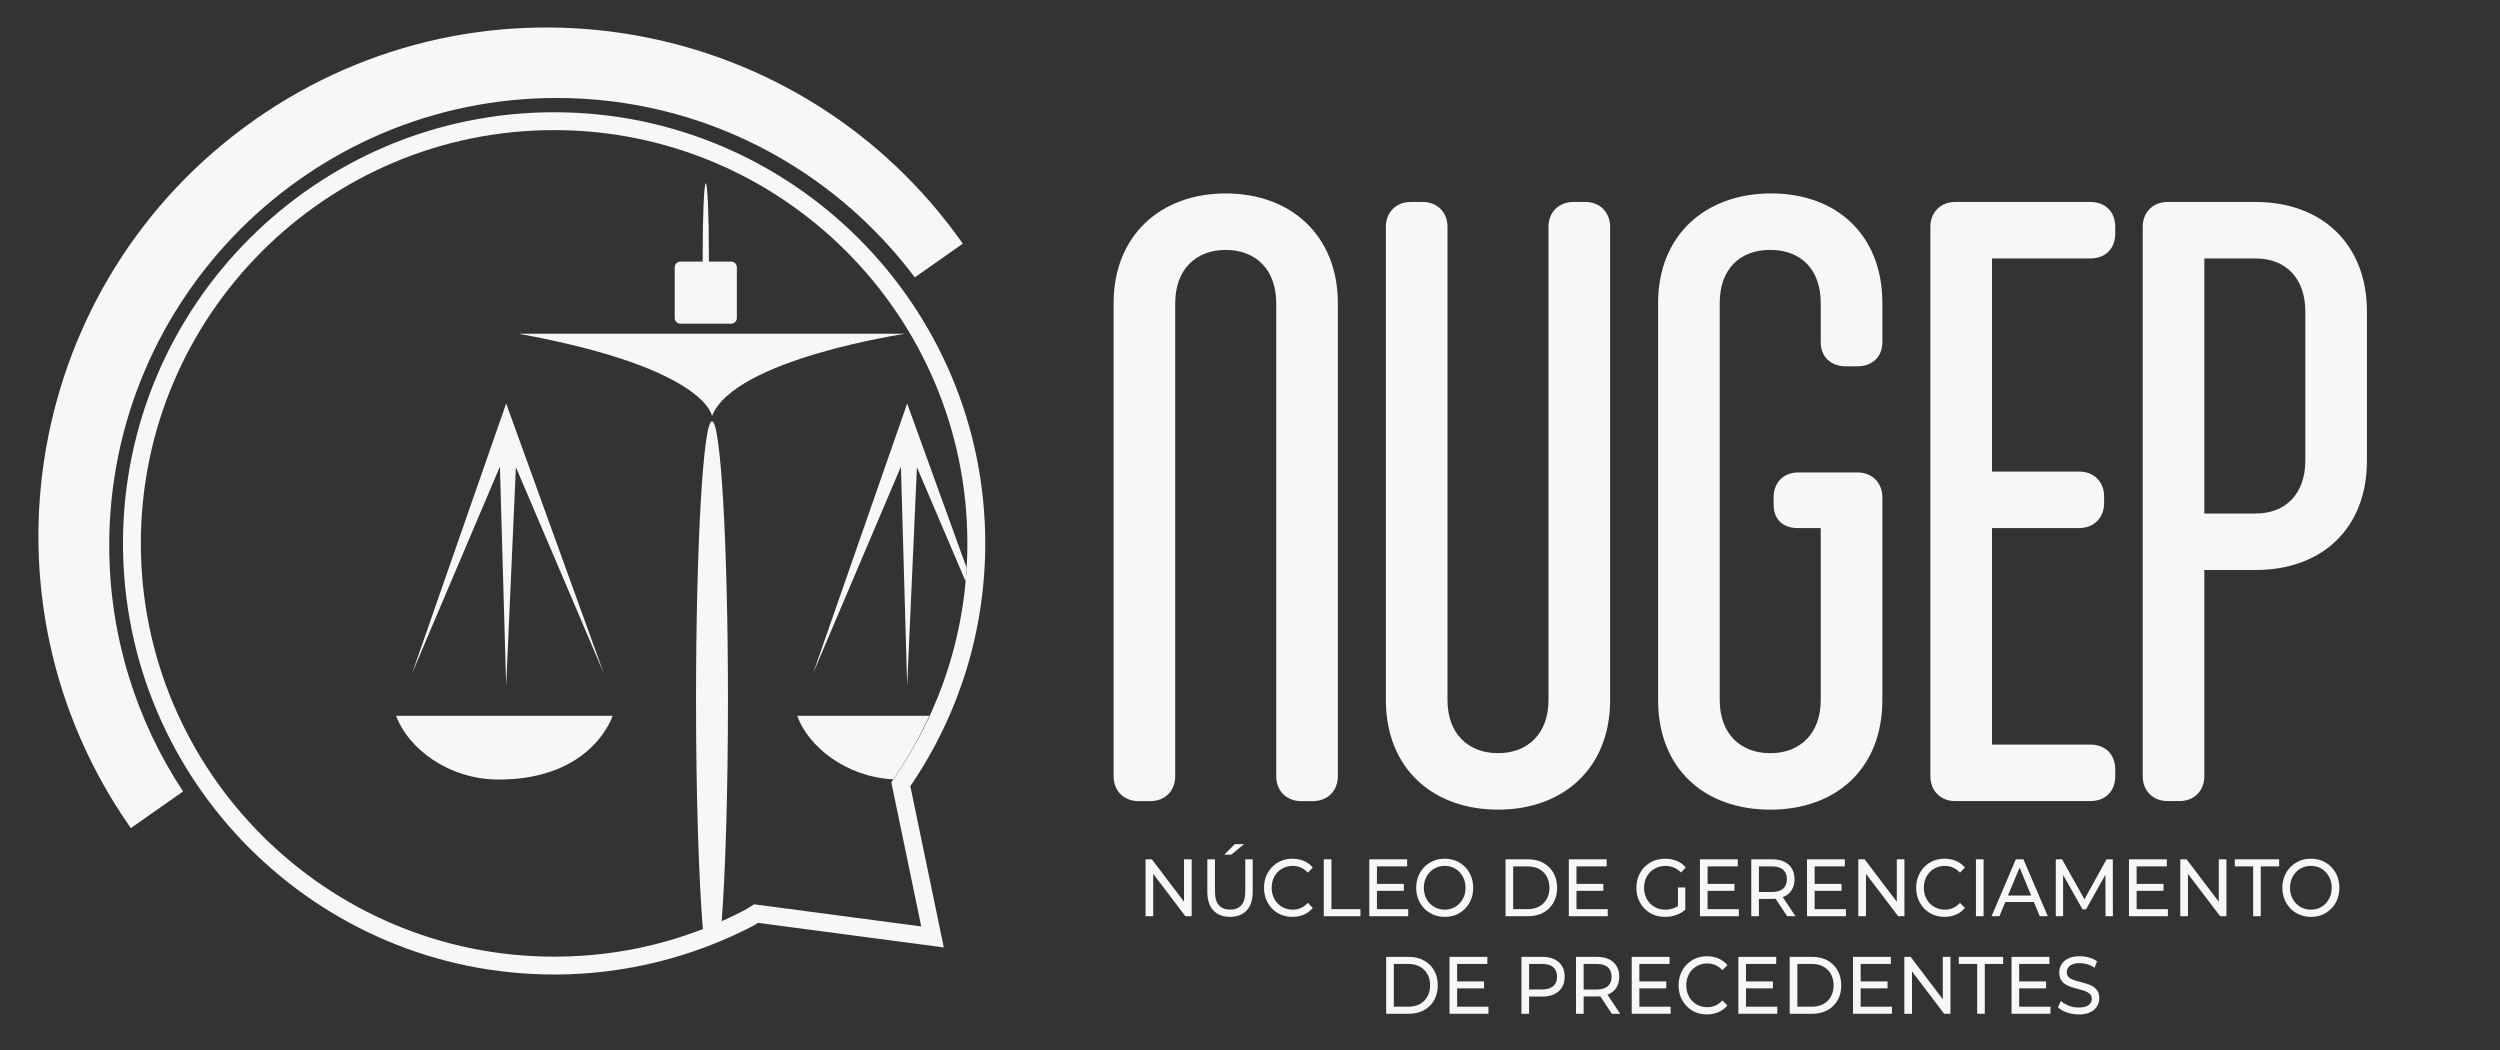 <?xml version="1.0" encoding="UTF-8"?>
<svg id="Camada_1" data-name="Camada 1" xmlns="http://www.w3.org/2000/svg" viewBox="0 0 1120.25 470.57">
  <rect x="0" y="0" width="1120.25" height="470.57" fill="#333333" stroke="none"/>
  <defs>
    <style>
      .cls-1 {
        fill: #f8f7f7;
        stroke-width: 0px;
      }
    </style>
  </defs>
  <g>
    <path class="cls-1" d="M583,358.98c-6.52,0-11.12-4.6-11.12-11.12v-212.09c0-14.96-9.2-23.78-22.63-23.78s-22.63,8.82-22.63,23.78v212.09c0,6.52-4.6,11.12-11.12,11.12h-5.37c-6.52,0-11.12-4.6-11.12-11.12v-212.09c0-29.92,20.71-49.09,50.24-49.09s50.24,19.18,50.24,49.09v212.09c0,6.52-4.6,11.12-11.12,11.12h-5.37Z"/>
    <path class="cls-1" d="M710.37,90.5c6.52,0,11.12,4.6,11.12,11.12v212.09c0,30.68-21.1,49.09-50.24,49.09s-50.24-18.41-50.24-49.09V101.62c0-6.52,4.6-11.12,11.12-11.12h5.37c6.52,0,11.12,4.6,11.12,11.12v212.09c0,14.96,9.2,23.78,22.63,23.78s22.63-8.82,22.63-23.78V101.62c0-6.52,4.6-11.12,11.12-11.12h5.37Z"/>
    <path class="cls-1" d="M815.87,135.76c0-14.96-8.82-23.78-22.63-23.78s-22.63,8.82-22.63,23.78v177.96c0,14.96,9.2,23.78,22.63,23.78s22.63-8.82,22.63-23.78v-77.09h-10.35c-6.52,0-10.74-3.84-10.74-10.36v-3.45c0-6.52,4.22-11.12,11.12-11.12h26.46c6.52,0,11.12,4.6,11.12,11.12v90.9c0,30.68-20.71,49.09-50.24,49.09s-50.24-18.41-50.24-49.09v-177.96c0-30.3,21.1-49.09,50.63-49.09s49.86,18.79,49.86,49.09v17.64c0,6.52-4.6,10.74-11.12,10.74h-5.37c-6.52,0-11.12-4.22-11.12-10.74v-17.64Z"/>
    <path class="cls-1" d="M936.72,90.5c6.9,0,11.12,4.6,11.12,11.12v3.07c0,6.52-4.22,11.12-11.12,11.12h-44.11v95.5h39.12c6.52,0,11.12,4.6,11.12,11.12v3.07c0,6.52-4.6,11.12-11.12,11.12h-39.12v97.03h44.11c6.9,0,11.12,4.6,11.12,11.12v3.07c0,6.52-4.22,11.12-11.12,11.12h-60.6c-6.52,0-11.12-4.6-11.12-11.12V101.62c0-6.52,4.6-11.12,11.12-11.12h60.6Z"/>
    <path class="cls-1" d="M1010.77,90.5c29.53,0,49.86,18.79,49.86,49.09v66.73c0,30.68-20.33,49.09-49.86,49.09h-23.01v92.43c0,6.52-4.6,11.12-11.12,11.12h-5.37c-6.52,0-11.12-4.6-11.12-11.12V101.62c0-6.52,4.6-11.12,11.12-11.12h39.5ZM987.76,230.11h23.01c13.42,0,22.25-8.82,22.25-23.78v-66.73c0-14.96-8.82-23.78-22.25-23.78h-23.01v114.29Z"/>
  </g>
  <g>
    <path class="cls-1" d="M513.32,410.56v-25.5h2.82l15.9,20.94h-1.48v-20.94h3.43v25.5h-2.82l-15.9-20.94h1.48v20.94h-3.43Z"/>
    <path class="cls-1" d="M551.16,410.85c-3.16,0-5.64-.96-7.45-2.88-1.81-1.92-2.71-4.72-2.71-8.41v-14.5h3.43v14.35c0,2.84.59,4.92,1.77,6.23,1.18,1.31,2.84,1.97,5,1.97s3.85-.66,5.03-1.97c1.18-1.31,1.77-3.39,1.77-6.23v-14.35h3.33v14.5c0,3.69-.9,6.5-2.7,8.41s-4.29,2.88-7.47,2.88ZM548.62,382.99l4.67-4.74h4.19l-5.77,4.74h-3.09Z"/>
    <path class="cls-1" d="M579.11,410.85c-1.83,0-3.52-.32-5.06-.96-1.55-.64-2.88-1.55-4.02-2.73-1.13-1.18-2.02-2.56-2.66-4.13-.64-1.58-.96-3.31-.96-5.21s.32-3.63.96-5.21c.64-1.58,1.53-2.96,2.68-4.13s2.49-2.09,4.03-2.73c1.55-.64,3.23-.97,5.06-.97s3.57.33,5.13,1,2.9,1.66,4,2.97l-2.23,2.29c-.92-1.02-1.95-1.78-3.09-2.28-1.15-.5-2.37-.75-3.67-.75s-2.6.24-3.76.73c-1.16.49-2.16,1.17-3,2.04-.85.87-1.51,1.91-1.97,3.11-.47,1.2-.7,2.51-.7,3.92s.23,2.71.7,3.92c.47,1.2,1.13,2.24,1.97,3.11s1.85,1.55,3,2.04c1.16.49,2.41.73,3.76.73s2.53-.25,3.67-.75c1.14-.5,2.17-1.27,3.09-2.31l2.23,2.29c-1.1,1.31-2.43,2.31-4,2.99s-3.29,1.02-5.17,1.02Z"/>
    <path class="cls-1" d="M593.18,410.56v-25.5h3.43v22.33h13.01v3.17h-16.45Z"/>
    <path class="cls-1" d="M617.01,407.39h14.01v3.17h-17.44v-25.5h16.96v3.17h-13.53v19.16ZM616.7,396.07h12.36v3.1h-12.36v-3.1Z"/>
    <path class="cls-1" d="M647.4,410.85c-1.83,0-3.53-.33-5.1-.98-1.57-.66-2.92-1.57-4.07-2.75-1.14-1.18-2.04-2.56-2.68-4.13-.64-1.58-.96-3.3-.96-5.17s.32-3.59.96-5.17c.64-1.58,1.53-2.96,2.68-4.13,1.14-1.18,2.5-2.09,4.05-2.75,1.56-.66,3.26-.98,5.12-.98s3.52.32,5.06.97c1.55.64,2.9,1.55,4.05,2.73,1.16,1.18,2.05,2.56,2.68,4.13.63,1.58.94,3.31.94,5.21s-.31,3.63-.94,5.21c-.63,1.58-1.52,2.96-2.68,4.13-1.16,1.18-2.51,2.09-4.05,2.73-1.54.64-3.23.96-5.06.96ZM647.4,407.61c1.33,0,2.56-.24,3.69-.73,1.13-.49,2.12-1.17,2.95-2.06.84-.89,1.49-1.92,1.96-3.11.47-1.19.7-2.49.7-3.9s-.23-2.71-.7-3.9c-.47-1.19-1.12-2.23-1.96-3.11-.84-.89-1.82-1.57-2.95-2.06-1.13-.49-2.36-.73-3.69-.73s-2.59.24-3.73.73c-1.13.49-2.12,1.17-2.97,2.06-.85.89-1.51,1.92-1.97,3.11-.47,1.19-.7,2.49-.7,3.9s.23,2.71.7,3.9c.47,1.19,1.13,2.23,1.97,3.11.85.89,1.84,1.57,2.97,2.06,1.13.49,2.37.73,3.73.73Z"/>
    <path class="cls-1" d="M674.63,410.56v-25.5h10.13c2.56,0,4.82.53,6.78,1.6,1.96,1.07,3.48,2.56,4.57,4.48,1.09,1.92,1.63,4.14,1.63,6.67s-.54,4.75-1.63,6.67c-1.09,1.92-2.61,3.41-4.57,4.48-1.96,1.07-4.22,1.6-6.78,1.6h-10.13ZM678.06,407.39h6.49c1.99,0,3.71-.4,5.17-1.2,1.45-.8,2.58-1.92,3.38-3.37.8-1.44,1.2-3.11,1.2-5.01s-.4-3.59-1.2-5.03c-.8-1.43-1.93-2.55-3.38-3.35-1.45-.8-3.18-1.2-5.17-1.2h-6.49v19.16Z"/>
    <path class="cls-1" d="M706.42,407.39h14.01v3.17h-17.44v-25.5h16.96v3.17h-13.53v19.16ZM706.11,396.07h12.36v3.1h-12.36v-3.1Z"/>
    <path class="cls-1" d="M746.08,410.85c-1.85,0-3.56-.32-5.12-.96s-2.91-1.55-4.05-2.73-2.04-2.56-2.68-4.13c-.64-1.58-.96-3.31-.96-5.21s.32-3.63.96-5.21c.64-1.58,1.54-2.96,2.7-4.13,1.16-1.18,2.51-2.09,4.07-2.73,1.56-.64,3.27-.97,5.15-.97s3.64.33,5.22.98c1.58.66,2.92,1.64,4.02,2.95l-2.13,2.26c-.98-1.02-2.05-1.77-3.21-2.24-1.16-.47-2.41-.71-3.76-.71s-2.65.24-3.83.73c-1.18.49-2.2,1.17-3.06,2.04-.86.87-1.52,1.91-1.99,3.11-.47,1.2-.7,2.51-.7,3.92s.23,2.68.7,3.88c.47,1.2,1.13,2.25,1.99,3.13.86.89,1.87,1.57,3.04,2.06,1.17.49,2.44.73,3.81.73,1.28,0,2.51-.21,3.69-.64,1.18-.42,2.27-1.13,3.28-2.13l1.96,2.77c-1.19,1.07-2.58,1.88-4.17,2.42-1.59.55-3.23.82-4.93.82ZM751.88,407.14v-9.47h3.3v9.94l-3.3-.47Z"/>
    <path class="cls-1" d="M765.17,407.39h14.01v3.17h-17.44v-25.5h16.96v3.17h-13.53v19.16ZM764.86,396.07h12.36v3.1h-12.36v-3.1Z"/>
    <path class="cls-1" d="M784.74,410.56v-25.5h9.37c2.11,0,3.9.35,5.39,1.06,1.49.71,2.63,1.72,3.43,3.06.8,1.34,1.2,2.93,1.2,4.77s-.4,3.43-1.2,4.75c-.8,1.32-1.95,2.34-3.43,3.04-1.49.7-3.29,1.06-5.39,1.06h-7.49l1.55-1.67v9.43h-3.43ZM788.18,401.49l-1.55-1.79h7.38c2.2,0,3.86-.5,5-1.51s1.7-2.42,1.7-4.24-.57-3.23-1.7-4.23c-1.13-1-2.8-1.49-5-1.49h-7.38l1.55-1.82v15.08ZM800.81,410.56l-6.11-9.25h3.67l6.18,9.25h-3.74Z"/>
    <path class="cls-1" d="M813.14,407.39h14.01v3.17h-17.44v-25.5h16.96v3.17h-13.53v19.16ZM812.83,396.07h12.36v3.1h-12.36v-3.1Z"/>
    <path class="cls-1" d="M832.71,410.56v-25.5h2.82l15.9,20.94h-1.48v-20.94h3.43v25.5h-2.82l-15.9-20.94h1.48v20.94h-3.43Z"/>
    <path class="cls-1" d="M871.34,410.85c-1.83,0-3.52-.32-5.06-.96-1.55-.64-2.88-1.55-4.02-2.73-1.13-1.18-2.02-2.56-2.66-4.13-.64-1.58-.96-3.31-.96-5.21s.32-3.63.96-5.21c.64-1.58,1.53-2.96,2.68-4.13s2.49-2.09,4.03-2.73c1.55-.64,3.23-.97,5.06-.97s3.57.33,5.13,1,2.9,1.66,4,2.97l-2.23,2.29c-.92-1.02-1.95-1.78-3.09-2.28-1.15-.5-2.37-.75-3.67-.75s-2.6.24-3.76.73c-1.16.49-2.16,1.17-3,2.04-.85.87-1.51,1.91-1.97,3.11-.47,1.2-.7,2.51-.7,3.92s.23,2.71.7,3.92c.47,1.2,1.13,2.24,1.97,3.11s1.85,1.55,3,2.04c1.16.49,2.41.73,3.76.73s2.53-.25,3.67-.75c1.14-.5,2.17-1.27,3.09-2.31l2.23,2.29c-1.1,1.31-2.43,2.31-4,2.99s-3.29,1.02-5.17,1.02Z"/>
    <path class="cls-1" d="M885.42,410.56v-25.5h3.43v25.5h-3.43Z"/>
    <path class="cls-1" d="M892.42,410.56l10.88-25.5h3.4l10.92,25.5h-3.61l-9.72-23.46h1.37l-9.72,23.46h-3.54ZM897.06,404.19l.93-2.91h13.53l1,2.91h-15.45Z"/>
    <path class="cls-1" d="M921.2,410.56v-25.5h2.82l10.78,19.27h-1.51l10.64-19.27h2.82l.03,25.5h-3.3l-.03-20h.79l-9.48,16.9h-1.58l-9.55-16.9h.86v20h-3.3Z"/>
    <path class="cls-1" d="M957.42,407.39h14.01v3.17h-17.44v-25.5h16.96v3.17h-13.53v19.16ZM957.11,396.07h12.36v3.1h-12.36v-3.1Z"/>
    <path class="cls-1" d="M976.99,410.56v-25.5h2.82l15.9,20.94h-1.48v-20.94h3.43v25.5h-2.82l-15.9-20.94h1.48v20.94h-3.43Z"/>
    <path class="cls-1" d="M1009.65,410.56v-22.33h-8.24v-3.17h19.88v3.17h-8.24v22.33h-3.4Z"/>
    <path class="cls-1" d="M1035.53,410.85c-1.83,0-3.53-.33-5.1-.98-1.57-.66-2.92-1.57-4.07-2.75-1.14-1.18-2.04-2.56-2.68-4.13-.64-1.58-.96-3.3-.96-5.17s.32-3.59.96-5.17c.64-1.58,1.53-2.96,2.68-4.13,1.14-1.18,2.5-2.09,4.05-2.75,1.56-.66,3.26-.98,5.12-.98s3.52.32,5.06.97c1.55.64,2.9,1.55,4.05,2.73,1.16,1.18,2.05,2.56,2.68,4.13.63,1.58.94,3.31.94,5.21s-.31,3.63-.94,5.21c-.63,1.58-1.52,2.96-2.68,4.13-1.16,1.18-2.51,2.09-4.05,2.73-1.54.64-3.23.96-5.06.96ZM1035.53,407.61c1.33,0,2.56-.24,3.69-.73,1.13-.49,2.12-1.17,2.95-2.06.84-.89,1.49-1.92,1.96-3.11.47-1.19.7-2.49.7-3.9s-.23-2.71-.7-3.9c-.47-1.19-1.12-2.23-1.96-3.11-.84-.89-1.82-1.57-2.95-2.06-1.13-.49-2.36-.73-3.69-.73s-2.59.24-3.73.73c-1.13.49-2.12,1.17-2.97,2.06-.85.89-1.51,1.92-1.97,3.11-.47,1.19-.7,2.49-.7,3.9s.23,2.71.7,3.9c.47,1.19,1.13,2.23,1.97,3.11.85.89,1.84,1.57,2.97,2.06,1.13.49,2.37.73,3.73.73Z"/>
    <path class="cls-1" d="M621.15,454.27v-25.5h10.13c2.56,0,4.82.53,6.78,1.6,1.96,1.07,3.48,2.56,4.57,4.48,1.09,1.92,1.63,4.14,1.63,6.67s-.54,4.75-1.63,6.67c-1.09,1.92-2.61,3.41-4.57,4.48-1.96,1.07-4.22,1.6-6.78,1.6h-10.13ZM624.58,451.1h6.49c1.99,0,3.71-.4,5.17-1.2,1.45-.8,2.58-1.92,3.38-3.37.8-1.44,1.2-3.11,1.2-5.01s-.4-3.59-1.2-5.03c-.8-1.43-1.93-2.55-3.38-3.35-1.45-.8-3.18-1.2-5.17-1.2h-6.49v19.16Z"/>
    <path class="cls-1" d="M652.95,451.1h14.01v3.17h-17.44v-25.5h16.96v3.17h-13.53v19.16ZM652.64,439.78h12.36v3.1h-12.36v-3.1Z"/>
    <path class="cls-1" d="M681.75,454.27v-25.5h9.37c2.11,0,3.9.35,5.39,1.06,1.49.71,2.63,1.72,3.43,3.06.8,1.34,1.2,2.93,1.2,4.77s-.4,3.43-1.2,4.75c-.8,1.32-1.95,2.34-3.43,3.06-1.49.72-3.29,1.08-5.39,1.08h-7.49l1.55-1.71v9.43h-3.43ZM685.19,445.2l-1.55-1.82h7.38c2.2,0,3.86-.5,5-1.49,1.13-1,1.7-2.4,1.7-4.22s-.57-3.23-1.7-4.23c-1.13-1-2.8-1.49-5-1.49h-7.38l1.55-1.82v15.08Z"/>
    <path class="cls-1" d="M706.2,454.27v-25.5h9.37c2.11,0,3.9.35,5.39,1.06,1.49.71,2.63,1.72,3.43,3.06.8,1.34,1.2,2.93,1.2,4.77s-.4,3.43-1.2,4.75c-.8,1.32-1.95,2.34-3.43,3.04-1.49.7-3.29,1.06-5.39,1.06h-7.49l1.55-1.67v9.43h-3.43ZM709.63,445.2l-1.55-1.79h7.38c2.2,0,3.86-.5,5-1.51s1.7-2.42,1.7-4.24-.57-3.23-1.7-4.23c-1.13-1-2.8-1.49-5-1.49h-7.38l1.55-1.82v15.08ZM722.27,454.27l-6.11-9.25h3.67l6.18,9.25h-3.74Z"/>
    <path class="cls-1" d="M734.6,451.1h14.01v3.17h-17.44v-25.5h16.96v3.17h-13.53v19.16ZM734.29,439.78h12.36v3.1h-12.36v-3.1Z"/>
    <path class="cls-1" d="M764.88,454.56c-1.83,0-3.52-.32-5.06-.96-1.55-.64-2.88-1.55-4.02-2.73-1.13-1.18-2.02-2.56-2.66-4.13-.64-1.58-.96-3.31-.96-5.21s.32-3.63.96-5.21c.64-1.58,1.53-2.96,2.68-4.13s2.49-2.09,4.03-2.73c1.55-.64,3.23-.97,5.06-.97s3.57.33,5.13,1,2.9,1.66,4,2.97l-2.23,2.29c-.92-1.02-1.95-1.78-3.09-2.28-1.15-.5-2.37-.75-3.67-.75s-2.6.24-3.76.73c-1.16.49-2.16,1.17-3,2.04-.85.87-1.51,1.91-1.97,3.11-.47,1.2-.7,2.51-.7,3.92s.23,2.71.7,3.92c.47,1.2,1.13,2.24,1.97,3.11s1.85,1.55,3,2.04c1.16.49,2.41.73,3.76.73s2.53-.25,3.67-.75c1.14-.5,2.17-1.27,3.09-2.31l2.23,2.29c-1.1,1.31-2.43,2.31-4,2.99s-3.29,1.02-5.17,1.02Z"/>
    <path class="cls-1" d="M782.39,451.1h14.01v3.17h-17.44v-25.5h16.96v3.17h-13.53v19.16ZM782.08,439.78h12.36v3.1h-12.36v-3.1Z"/>
    <path class="cls-1" d="M801.96,454.27v-25.5h10.13c2.56,0,4.82.53,6.78,1.6,1.96,1.07,3.48,2.56,4.57,4.48,1.09,1.92,1.63,4.14,1.63,6.67s-.54,4.75-1.63,6.67c-1.09,1.92-2.61,3.41-4.57,4.48-1.96,1.07-4.22,1.6-6.78,1.6h-10.13ZM805.4,451.1h6.49c1.99,0,3.71-.4,5.17-1.2,1.45-.8,2.58-1.92,3.38-3.37.8-1.44,1.2-3.11,1.2-5.01s-.4-3.59-1.2-5.03c-.8-1.43-1.93-2.55-3.38-3.35-1.45-.8-3.18-1.2-5.17-1.2h-6.49v19.16Z"/>
    <path class="cls-1" d="M833.76,451.1h14.01v3.17h-17.44v-25.5h16.96v3.17h-13.53v19.16ZM833.45,439.78h12.36v3.1h-12.36v-3.1Z"/>
    <path class="cls-1" d="M853.33,454.27v-25.5h2.82l15.9,20.94h-1.48v-20.94h3.43v25.5h-2.82l-15.9-20.94h1.48v20.94h-3.43Z"/>
    <path class="cls-1" d="M885.98,454.27v-22.33h-8.24v-3.17h19.88v3.17h-8.24v22.33h-3.4Z"/>
    <path class="cls-1" d="M904.8,451.1h14.01v3.17h-17.44v-25.5h16.96v3.17h-13.53v19.16ZM904.49,439.78h12.36v3.1h-12.36v-3.1Z"/>
    <path class="cls-1" d="M931.38,454.56c-1.83,0-3.58-.3-5.25-.89-1.67-.59-2.99-1.37-3.95-2.31l1.27-2.84c.92.85,2.08,1.55,3.5,2.11,1.42.56,2.9.84,4.43.84,1.4,0,2.53-.17,3.4-.51.87-.34,1.51-.81,1.92-1.4s.62-1.27.62-2.02c0-.88-.27-1.58-.81-2.11-.54-.53-1.24-.96-2.09-1.29-.86-.33-1.8-.61-2.83-.86s-2.07-.53-3.11-.86c-1.04-.33-1.99-.75-2.85-1.26-.86-.51-1.55-1.2-2.08-2.06-.53-.86-.79-1.97-.79-3.33s.33-2.52.98-3.62c.65-1.1,1.66-1.99,3.02-2.66,1.36-.67,3.1-1,5.2-1,1.4,0,2.78.2,4.15.58,1.37.39,2.56.95,3.57,1.68l-1.13,2.91c-1.03-.73-2.12-1.26-3.26-1.58-1.15-.33-2.25-.49-3.33-.49-1.35,0-2.46.18-3.33.55s-1.51.85-1.91,1.46c-.4.61-.6,1.29-.6,2.04,0,.9.27,1.62.81,2.15.54.53,1.24.96,2.09,1.27s1.8.6,2.83.86c1.03.25,2.07.54,3.11.86,1.04.32,1.99.73,2.85,1.24s1.55,1.19,2.08,2.04c.53.85.79,1.94.79,3.28s-.33,2.48-1,3.59c-.66,1.11-1.69,1.99-3.07,2.66-1.39.67-3.13,1-5.24,1Z"/>
  </g>
  <path class="cls-1" d="M431.43,109.19l-21.51,15.11c-36.61-48.78-94.91-80.4-160.46-80.4-110.57,0-200.51,89.95-200.51,200.51,0,40.69,12.18,78.58,33.09,110.23l-23.41,16.44C-13.69,268.14,11.14,126.06,114.08,53.73,217.03-18.58,359.11,6.24,431.43,109.19Z"/>
  <path class="cls-1" d="M248.3,436.68c-106.53,0-193.19-86.66-193.19-193.19S141.77,50.3,248.3,50.3s193.19,86.66,193.19,193.19c0,39.04-11.6,76.61-33.57,108.78l15,72.27-83.21-11c-.77.48-1.7,1.04-2.26,1.34-27.33,14.27-58.16,21.81-89.15,21.81ZM248.3,58.3c-102.11,0-185.19,83.08-185.19,185.19s83.08,185.19,185.19,185.19c30.13,0,58.88-7.03,85.45-20.9.5-.26,2-1.19,2.9-1.77l1.23-.79,74.92,9.91-13.41-64.6.98-1.41c21.66-31.13,33.11-67.65,33.11-105.63,0-102.11-83.08-185.19-185.19-185.19Z"/>
  <g>
    <path class="cls-1" d="M177.51,320.76h97s-8.89,28.55-51.03,28.55c-22.79,0-40.82-14.27-45.97-28.55Z"/>
    <g>
      <path class="cls-1" d="M319.04,188.77c-3.95,0-7.15,55.94-7.15,124.93,0,43.22,1.26,81.3,3.16,103.74,2.79-1.12,5.54-2.31,8.26-3.56,1.76-22.77,2.89-59.17,2.89-100.18,0-68.99-3.21-124.93-7.16-124.93Z"/>
      <path class="cls-1" d="M319.04,186.47c9.93-25.54,86.67-36.93,86.67-36.93h-173.33c84.28,15.37,86.67,36.93,86.67,36.93Z"/>
      <path class="cls-1" d="M304.9,145.04h22.73c1.41,0,2.55-1.14,2.55-2.55v-22.73c0-1.41-1.14-2.55-2.55-2.55h-9.98c0-.99,0-2.07,0-3.26,0-17.56-.62-31.8-1.39-31.8s-1.39,14.24-1.39,31.8c0,1.19,0,2.26,0,3.26h-9.98c-1.41,0-2.55,1.14-2.55,2.55v22.73c0,1.41,1.14,2.55,2.55,2.55Z"/>
      <polygon class="cls-1" points="184.67 301.67 224.01 209.1 226.81 307.24 231.17 209.36 270.54 301.67 226.81 180.82 184.67 301.67"/>
      <path class="cls-1" d="M406.5,180.82l-42.14,120.86,39.35-92.58,2.79,98.15,4.37-97.88,21.79,51.09c.2-1.99.36-3.98.49-5.99h0s-26.65-73.65-26.65-73.65Z"/>
    </g>
    <path class="cls-1" d="M416.44,320.76c-4.58,9.99-10.01,19.51-16.19,28.47-21.4-1.16-38.11-14.81-43.04-28.47h59.23Z"/>
  </g>
</svg>